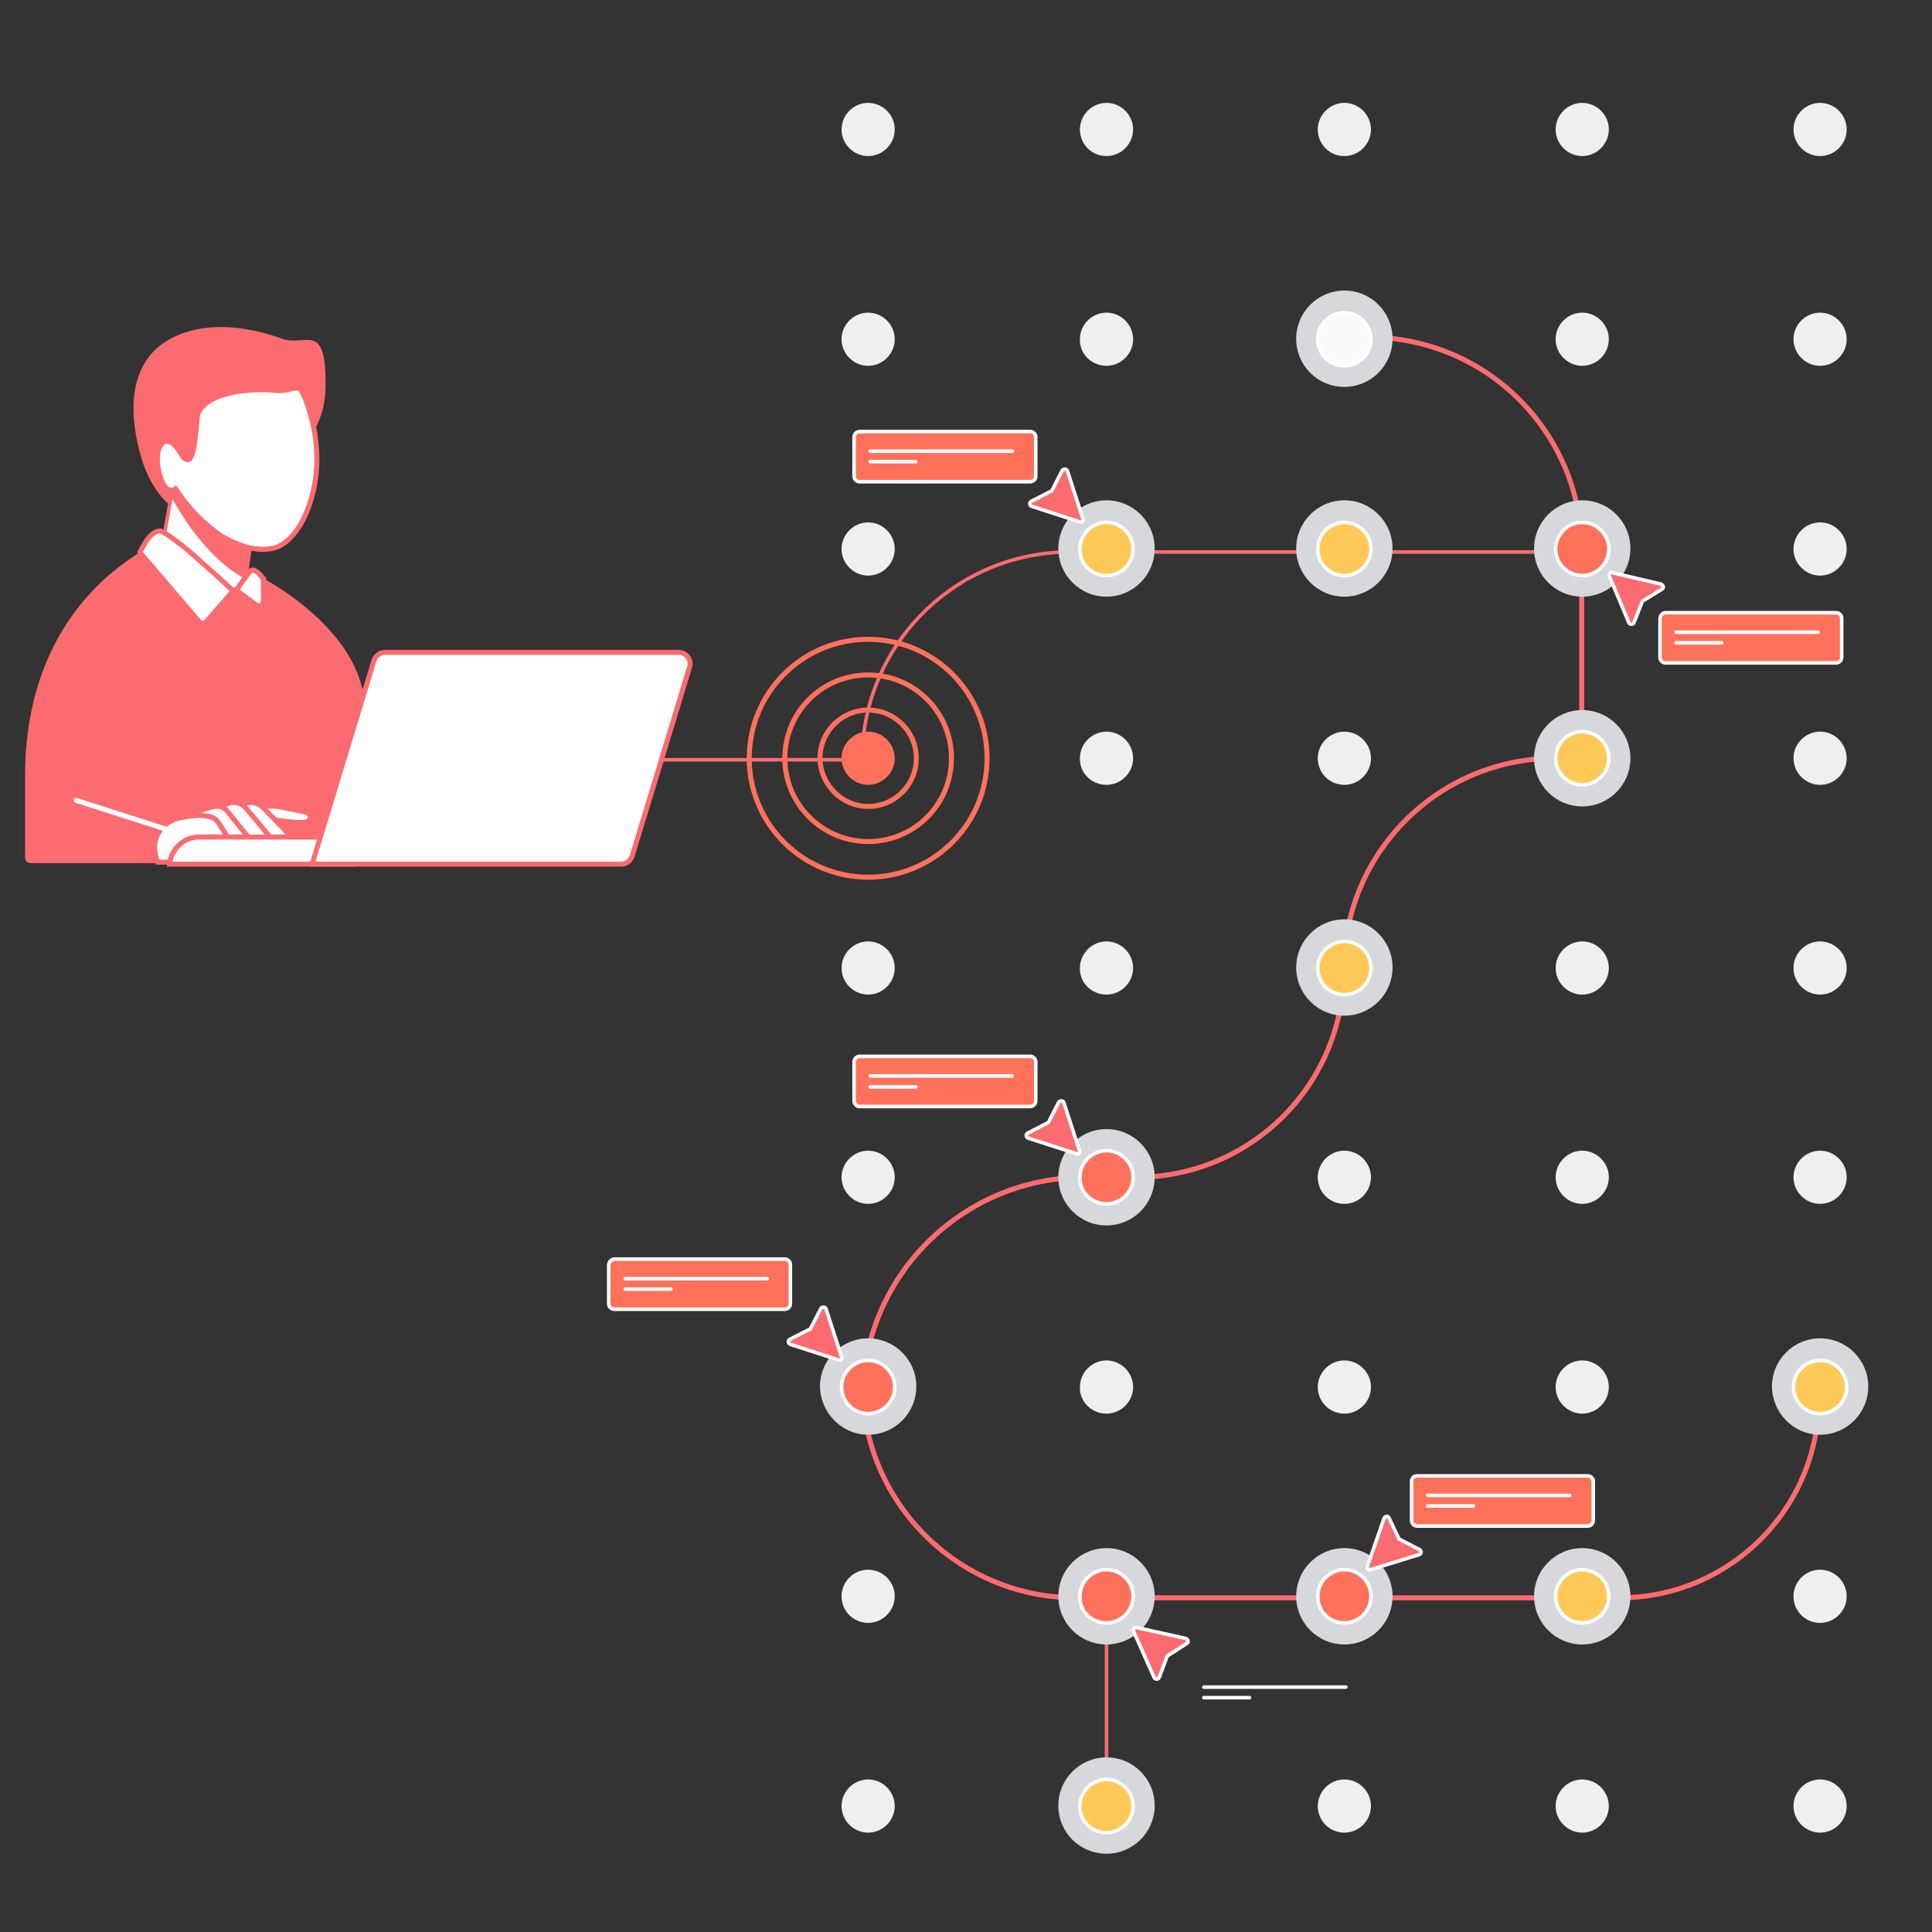 <svg xmlns="http://www.w3.org/2000/svg" xmlns:xlink="http://www.w3.org/1999/xlink" id="Layer_1" x="0px" y="0px" viewBox="0 0 385 385" style="enable-background:new 0 0 385 385;" xml:space="preserve"><rect x="0" y="0" width="385" height="385" fill="#333333" stroke="none"/><style type="text/css">	.st0{fill:none;stroke:#FB6B70;}	.st1{fill:none;stroke:#FB6B70;stroke-width:0.708;}	.st2{fill:#D7D8DC;}	.st3{fill:none;stroke:#FF715B;stroke-miterlimit:10;}	.st4{fill:#EFEFF0;}	.st5{fill:#FF715B;}	.st6{fill:none;stroke:#FFFFFF;stroke-width:0.708;}	.st7{fill:none;stroke:#FFFFFF;stroke-width:0.708;stroke-linecap:round;stroke-miterlimit:10;}	.st8{fill:#FB6B70;stroke:#FFFFFF;stroke-width:0.708;stroke-miterlimit:10;}	.st9{fill:#FFC857;stroke:#FFFFFF;stroke-width:0.708;stroke-miterlimit:10;}	.st10{fill:#FF715B;stroke:#FFFFFF;stroke-width:0.708;stroke-miterlimit:10;}	.st11{fill:#FAFAFA;stroke:#FFFFFF;stroke-width:0.708;stroke-miterlimit:10;}	.st12{fill:#FB6B70;}	.st13{fill:#FFFFFF;stroke:#FB6B70;}	.st14{fill:#FFFFFF;stroke:#FB6B70;stroke-width:0.708;}	.st15{fill:none;stroke:#FFFFFF;stroke-linecap:round;}</style><path class="st0" d="M362.4,277.4L362.4,277.4c0.8,22.4-17.2,41-39.7,41h-7.4H219h-4.6c-22.9,0-41.7-18.2-42.5-41l0,0l0,0 c0.8-23.9,20.4-42.8,44.3-42.8h4.2h6c22.9,0,41.4-18.5,41.4-41.4l0,0l0,0c0-23.3,18.9-42.1,42.1-42.1h5.3v-20.7v-20.7l0,0 c0-23.5-19-42.5-42.5-42.5h-5"></path><path class="st1" d="M312.8,110h-93.6l-5.6,0c-23-0.2-41.8,18.4-41.8,41.4l0,0H87"></path><path class="st1" d="M220.5,359.9v-41.4"></path><path class="st2" d="M267.9,327.7c5.3,0,9.6-4.3,9.6-9.6c0-5.3-4.3-9.6-9.6-9.6c-5.3,0-9.6,4.3-9.6,9.6 C258.3,323.4,262.6,327.7,267.9,327.7z"></path><path class="st3" d="M173,174.8c13.1,0,23.7-10.6,23.7-23.7c0-13.1-10.6-23.7-23.7-23.7c-13.1,0-23.7,10.6-23.7,23.7 C149.3,164.2,159.9,174.8,173,174.8z"></path><path class="st3" d="M173,167.7c9.2,0,16.6-7.4,16.6-16.6c0-9.2-7.4-16.6-16.6-16.6c-9.2,0-16.6,7.4-16.6,16.6 C156.4,160.3,163.9,167.7,173,167.7z"></path><path class="st3" d="M173,160.7c5.3,0,9.6-4.3,9.6-9.6c0-5.3-4.3-9.6-9.6-9.6c-5.3,0-9.6,4.3-9.6,9.6 C163.5,156.4,167.8,160.7,173,160.7z"></path><path class="st2" d="M220.5,327.7c5.3,0,9.6-4.3,9.6-9.6c0-5.3-4.3-9.6-9.6-9.6c-5.3,0-9.6,4.3-9.6,9.6 C210.9,323.4,215.2,327.7,220.5,327.7z"></path><path class="st2" d="M220.5,369.4c5.3,0,9.6-4.3,9.6-9.6c0-5.3-4.3-9.6-9.6-9.6c-5.3,0-9.6,4.3-9.6,9.6 C210.9,365.2,215.2,369.4,220.5,369.4z"></path><path class="st2" d="M315.3,160.7c5.3,0,9.6-4.3,9.6-9.6c0-5.3-4.3-9.6-9.6-9.6c-5.3,0-9.6,4.3-9.6,9.6 C305.7,156.4,310,160.7,315.3,160.7z"></path><path class="st2" d="M315.3,327.7c5.3,0,9.6-4.3,9.6-9.6c0-5.3-4.3-9.6-9.6-9.6c-5.3,0-9.6,4.3-9.6,9.6 C305.7,323.4,310,327.7,315.3,327.7z"></path><path class="st2" d="M362.7,285.9c5.3,0,9.6-4.3,9.6-9.6c0-5.3-4.3-9.6-9.6-9.6c-5.3,0-9.6,4.3-9.6,9.6 C353.2,281.6,357.4,285.9,362.7,285.9z"></path><path class="st2" d="M267.9,202.4c5.3,0,9.6-4.3,9.6-9.6c0-5.3-4.3-9.6-9.6-9.6c-5.3,0-9.6,4.3-9.6,9.6 C258.3,198.1,262.6,202.4,267.9,202.4z"></path><path class="st2" d="M220.5,244.2c5.3,0,9.6-4.3,9.6-9.6c0-5.3-4.3-9.6-9.6-9.6c-5.3,0-9.6,4.3-9.6,9.6 C210.9,239.9,215.2,244.2,220.5,244.2z"></path><path class="st2" d="M173,285.9c5.3,0,9.6-4.3,9.6-9.6c0-5.3-4.3-9.6-9.6-9.6c-5.3,0-9.6,4.3-9.6,9.6 C163.5,281.6,167.8,285.9,173,285.9z"></path><path class="st2" d="M220.5,118.9c5.3,0,9.6-4.3,9.6-9.6c0-5.3-4.3-9.6-9.6-9.6c-5.3,0-9.6,4.3-9.6,9.6 C210.9,114.6,215.2,118.9,220.5,118.9z"></path><path class="st2" d="M267.9,118.9c5.3,0,9.6-4.3,9.6-9.6c0-5.3-4.3-9.6-9.6-9.6c-5.3,0-9.6,4.3-9.6,9.6 C258.3,114.6,262.6,118.9,267.9,118.9z"></path><path class="st2" d="M315.3,118.9c5.3,0,9.6-4.3,9.6-9.6c0-5.3-4.3-9.6-9.6-9.6c-5.3,0-9.6,4.3-9.6,9.6 C305.7,114.6,310,118.9,315.3,118.9z"></path><path class="st2" d="M267.9,77.1c5.3,0,9.6-4.3,9.6-9.6c0-5.3-4.3-9.6-9.6-9.6c-5.3,0-9.6,4.3-9.6,9.6 C258.3,72.9,262.6,77.1,267.9,77.1z"></path><path class="st4" d="M173,31.1c2.9,0,5.3-2.4,5.3-5.3s-2.4-5.3-5.3-5.3c-2.9,0-5.3,2.4-5.3,5.3S170.1,31.1,173,31.1z"></path><path class="st4" d="M173,72.9c2.9,0,5.3-2.4,5.3-5.3c0-2.9-2.4-5.3-5.3-5.3c-2.9,0-5.3,2.4-5.3,5.3C167.7,70.5,170.1,72.9,173,72.9 z"></path><path class="st4" d="M173,114.7c2.9,0,5.3-2.4,5.3-5.3c0-2.9-2.4-5.3-5.3-5.3c-2.9,0-5.3,2.4-5.3,5.3 C167.7,112.3,170.1,114.7,173,114.7z"></path><path class="st4" d="M173,198.2c2.9,0,5.3-2.4,5.3-5.3c0-2.9-2.4-5.3-5.3-5.3c-2.9,0-5.3,2.4-5.3,5.3 C167.7,195.8,170.1,198.2,173,198.2z"></path><path class="st4" d="M173,239.9c2.9,0,5.3-2.4,5.3-5.3c0-2.9-2.4-5.3-5.3-5.3c-2.9,0-5.3,2.4-5.3,5.3 C167.7,237.5,170.1,239.9,173,239.9z"></path><path class="st4" d="M173,323.4c2.9,0,5.3-2.4,5.3-5.3c0-2.9-2.4-5.3-5.3-5.3c-2.9,0-5.3,2.4-5.3,5.3 C167.7,321.1,170.1,323.4,173,323.4z"></path><path class="st4" d="M173,365.2c2.9,0,5.3-2.4,5.3-5.3c0-2.9-2.4-5.3-5.3-5.3c-2.9,0-5.3,2.4-5.3,5.3 C167.7,362.8,170.1,365.2,173,365.2z"></path><path class="st4" d="M220.5,31.1c2.9,0,5.3-2.4,5.3-5.3s-2.4-5.3-5.3-5.3c-2.9,0-5.3,2.4-5.3,5.3S217.5,31.1,220.5,31.1z"></path><path class="st4" d="M220.5,72.9c2.9,0,5.3-2.4,5.3-5.3c0-2.9-2.4-5.3-5.3-5.3c-2.9,0-5.3,2.4-5.3,5.3 C215.1,70.5,217.5,72.9,220.5,72.9z"></path><path class="st4" d="M220.5,156.4c2.9,0,5.3-2.4,5.3-5.3c0-2.9-2.4-5.3-5.3-5.3c-2.9,0-5.3,2.4-5.3,5.3 C215.1,154,217.5,156.4,220.5,156.4z"></path><path class="st4" d="M220.5,198.2c2.9,0,5.3-2.4,5.3-5.3c0-2.9-2.4-5.3-5.3-5.3c-2.9,0-5.3,2.4-5.3,5.3 C215.1,195.8,217.5,198.2,220.5,198.2z"></path><path class="st4" d="M220.5,281.7c2.9,0,5.3-2.4,5.3-5.3c0-2.9-2.4-5.3-5.3-5.3c-2.9,0-5.3,2.4-5.3,5.3 C215.1,279.3,217.5,281.7,220.5,281.7z"></path><path class="st4" d="M267.9,31.1c2.9,0,5.3-2.4,5.3-5.3s-2.4-5.3-5.3-5.3c-2.9,0-5.3,2.4-5.3,5.3S264.9,31.1,267.9,31.1z"></path><path class="st4" d="M267.9,156.4c2.9,0,5.3-2.4,5.3-5.3c0-2.9-2.4-5.3-5.3-5.3c-2.9,0-5.3,2.4-5.3,5.3 C262.6,154,264.9,156.4,267.9,156.4z"></path><path class="st4" d="M267.9,239.9c2.9,0,5.3-2.4,5.3-5.3c0-2.9-2.4-5.3-5.3-5.3c-2.9,0-5.3,2.4-5.3,5.3 C262.6,237.5,264.9,239.9,267.9,239.9z"></path><path class="st4" d="M267.9,281.7c2.9,0,5.3-2.4,5.3-5.3c0-2.9-2.4-5.3-5.3-5.3c-2.9,0-5.3,2.4-5.3,5.3 C262.6,279.3,264.9,281.7,267.9,281.7z"></path><path class="st4" d="M267.9,365.2c2.9,0,5.3-2.4,5.3-5.3c0-2.9-2.4-5.3-5.3-5.3c-2.9,0-5.3,2.4-5.3,5.3 C262.6,362.8,264.9,365.2,267.9,365.2z"></path><path class="st4" d="M315.3,31.1c2.9,0,5.3-2.4,5.3-5.3s-2.4-5.3-5.3-5.3c-2.9,0-5.3,2.4-5.3,5.3S312.4,31.1,315.3,31.1z"></path><path class="st4" d="M315.3,72.9c2.9,0,5.3-2.4,5.3-5.3c0-2.9-2.4-5.3-5.3-5.3c-2.9,0-5.3,2.4-5.3,5.3 C310,70.5,312.4,72.9,315.3,72.9z"></path><path class="st4" d="M315.3,198.2c2.9,0,5.3-2.4,5.3-5.3c0-2.9-2.4-5.3-5.3-5.3c-2.9,0-5.3,2.4-5.3,5.3 C310,195.8,312.4,198.2,315.3,198.2z"></path><path class="st4" d="M315.3,239.9c2.9,0,5.3-2.4,5.3-5.3c0-2.9-2.4-5.3-5.3-5.3c-2.9,0-5.3,2.4-5.3,5.3 C310,237.5,312.4,239.9,315.3,239.9z"></path><path class="st4" d="M315.3,281.7c2.9,0,5.3-2.4,5.3-5.3c0-2.9-2.4-5.3-5.3-5.3c-2.9,0-5.3,2.4-5.3,5.3 C310,279.3,312.4,281.7,315.3,281.7z"></path><path class="st4" d="M315.3,365.2c2.9,0,5.3-2.4,5.3-5.3c0-2.9-2.4-5.3-5.3-5.3c-2.9,0-5.3,2.4-5.3,5.3 C310,362.8,312.4,365.2,315.3,365.2z"></path><path class="st4" d="M362.7,31.1c2.9,0,5.3-2.4,5.3-5.3s-2.4-5.3-5.3-5.3c-2.9,0-5.3,2.4-5.3,5.3S359.8,31.1,362.7,31.1z"></path><path class="st4" d="M362.7,72.9c2.9,0,5.3-2.4,5.3-5.3c0-2.9-2.4-5.3-5.3-5.3c-2.9,0-5.3,2.4-5.3,5.3 C357.4,70.5,359.8,72.9,362.7,72.9z"></path><path class="st4" d="M362.7,114.7c2.9,0,5.3-2.4,5.3-5.3c0-2.9-2.4-5.3-5.3-5.3c-2.9,0-5.3,2.4-5.3,5.3 C357.4,112.3,359.8,114.7,362.7,114.7z"></path><path class="st4" d="M362.7,156.4c2.9,0,5.3-2.4,5.3-5.3c0-2.9-2.4-5.3-5.3-5.3c-2.9,0-5.3,2.4-5.3,5.3 C357.4,154,359.8,156.4,362.7,156.4z"></path><path class="st4" d="M362.7,198.2c2.9,0,5.3-2.4,5.3-5.3c0-2.9-2.4-5.3-5.3-5.3c-2.9,0-5.3,2.4-5.3,5.3 C357.4,195.8,359.8,198.2,362.7,198.2z"></path><path class="st4" d="M362.7,239.9c2.9,0,5.3-2.4,5.3-5.3c0-2.9-2.4-5.3-5.3-5.3c-2.9,0-5.3,2.4-5.3,5.3 C357.4,237.5,359.8,239.9,362.7,239.9z"></path><path class="st4" d="M362.7,323.4c2.9,0,5.3-2.4,5.3-5.3c0-2.9-2.4-5.3-5.3-5.3c-2.9,0-5.3,2.4-5.3,5.3 C357.4,321.1,359.8,323.4,362.7,323.4z"></path><path class="st4" d="M362.7,365.2c2.9,0,5.3-2.4,5.3-5.3c0-2.9-2.4-5.3-5.3-5.3c-2.9,0-5.3,2.4-5.3,5.3 C357.4,362.8,359.8,365.2,362.7,365.2z"></path><path class="st5" d="M171.3,86h34c0.6,0,1.1,0.5,1.1,1.1v7.8c0,0.6-0.5,1.1-1.1,1.1h-34c-0.6,0-1.1-0.5-1.1-1.1v-7.8 C170.2,86.5,170.7,86,171.3,86z"></path><path class="st6" d="M171.3,86h34c0.6,0,1.1,0.5,1.1,1.1v7.8c0,0.6-0.5,1.1-1.1,1.1h-34c-0.6,0-1.1-0.5-1.1-1.1v-7.8 C170.2,86.5,170.7,86,171.3,86z"></path><path class="st7" d="M173.4,89.9h28.3"></path><path class="st7" d="M173.4,92h9.1"></path><path class="st5" d="M171.3,210.5h34c0.6,0,1.1,0.5,1.1,1.1v7.8c0,0.6-0.5,1.1-1.1,1.1h-34c-0.6,0-1.1-0.5-1.1-1.1v-7.8 C170.2,211,170.7,210.5,171.3,210.5z"></path><path class="st6" d="M171.3,210.5h34c0.6,0,1.1,0.5,1.1,1.1v7.8c0,0.6-0.5,1.1-1.1,1.1h-34c-0.6,0-1.1-0.5-1.1-1.1v-7.8 C170.2,211,170.7,210.5,171.3,210.5z"></path><path class="st7" d="M173.4,214.4h28.3"></path><path class="st7" d="M173.4,216.6h9.1"></path><path class="st5" d="M331.9,122.1h34c0.6,0,1.1,0.5,1.1,1.1v7.8c0,0.6-0.5,1.1-1.1,1.1h-34c-0.6,0-1.1-0.5-1.1-1.1v-7.8 C330.9,122.6,331.3,122.1,331.9,122.1z"></path><path class="st6" d="M331.9,122.1h34c0.6,0,1.1,0.5,1.1,1.1v7.8c0,0.6-0.5,1.1-1.1,1.1h-34c-0.6,0-1.1-0.5-1.1-1.1v-7.8 C330.9,122.6,331.3,122.1,331.9,122.1z"></path><path class="st7" d="M334,126h28.3"></path><path class="st7" d="M334,128.1h9.1"></path><path class="st8" d="M273.1,312.8l9.7-3c0.5-0.2,0.5-0.7,0.1-1l-4.1-2.1l-2-4.2c-0.2-0.5-0.8-0.4-1,0.1l-3.3,9.5 C272.3,312.6,272.8,313,273.1,312.8z"></path><path class="st8" d="M215.8,103.4l-3.1-9.6c-0.2-0.4-0.7-0.4-1-0.1l-2.1,4.1l-4.1,2.1c-0.4,0.2-0.4,0.8,0.1,1l9.6,3.1 C215.7,104.2,216,103.7,215.8,103.4z"></path><path class="st5" d="M282.4,294.1h34c0.6,0,1.1,0.5,1.1,1.1v7.8c0,0.6-0.5,1.1-1.1,1.1h-34c-0.6,0-1.1-0.5-1.1-1.1v-7.8 C281.3,294.5,281.8,294.1,282.4,294.1z"></path><path class="st6" d="M282.4,294.1h34c0.6,0,1.1,0.5,1.1,1.1v7.8c0,0.6-0.5,1.1-1.1,1.1h-34c-0.6,0-1.1-0.5-1.1-1.1v-7.8 C281.3,294.5,281.8,294.1,282.4,294.1z"></path><path class="st7" d="M284.5,298h28.3"></path><path class="st7" d="M284.5,300.1h9.1"></path><path class="st7" d="M239.9,336.2h28.3"></path><path class="st7" d="M239.9,338.3h9.1"></path><path class="st5" d="M122.4,250.9h34c0.6,0,1.1,0.5,1.1,1.1v7.8c0,0.6-0.5,1.1-1.1,1.1h-34c-0.6,0-1.1-0.5-1.1-1.1v-7.8 C121.4,251.4,121.9,250.9,122.4,250.9z"></path><path class="st6" d="M122.4,250.9h34c0.6,0,1.1,0.5,1.1,1.1v7.8c0,0.6-0.5,1.1-1.1,1.1h-34c-0.6,0-1.1-0.5-1.1-1.1v-7.8 C121.4,251.4,121.9,250.9,122.4,250.9z"></path><path class="st7" d="M124.6,254.8h28.3"></path><path class="st7" d="M124.6,256.9h9.1"></path><path class="st9" d="M220.5,114.7c2.9,0,5.3-2.4,5.3-5.3c0-2.9-2.4-5.3-5.3-5.3c-2.9,0-5.3,2.4-5.3,5.3 C215.1,112.3,217.5,114.7,220.5,114.7z"></path><path class="st9" d="M267.9,114.7c2.9,0,5.3-2.4,5.3-5.3c0-2.9-2.4-5.3-5.3-5.3c-2.9,0-5.3,2.4-5.3,5.3 C262.6,112.3,264.9,114.7,267.9,114.7z"></path><path class="st5" d="M173,156.4c2.9,0,5.3-2.4,5.3-5.3c0-2.9-2.4-5.3-5.3-5.3c-2.9,0-5.3,2.4-5.3,5.3 C167.7,154,170.1,156.4,173,156.4z"></path><path class="st10" d="M315.3,114.7c2.9,0,5.3-2.4,5.3-5.3c0-2.9-2.4-5.3-5.3-5.3c-2.9,0-5.3,2.4-5.3,5.3 C310,112.3,312.4,114.7,315.3,114.7z"></path><path class="st11" d="M267.9,72.9c2.9,0,5.3-2.4,5.3-5.3c0-2.9-2.4-5.3-5.3-5.3c-2.9,0-5.3,2.4-5.3,5.3 C262.6,70.5,264.9,72.9,267.9,72.9z"></path><path class="st9" d="M315.3,156.4c2.9,0,5.3-2.4,5.3-5.3c0-2.9-2.4-5.3-5.3-5.3c-2.9,0-5.3,2.4-5.3,5.3 C310,154,312.4,156.4,315.3,156.4z"></path><path class="st9" d="M267.9,198.2c2.9,0,5.3-2.4,5.3-5.3c0-2.9-2.4-5.3-5.3-5.3c-2.9,0-5.3,2.4-5.3,5.3 C262.6,195.8,264.9,198.2,267.9,198.2z"></path><path class="st10" d="M220.5,239.9c2.9,0,5.3-2.4,5.3-5.3c0-2.9-2.4-5.3-5.3-5.3c-2.9,0-5.3,2.4-5.3,5.3 C215.1,237.5,217.5,239.9,220.5,239.9z"></path><path class="st10" d="M173,281.7c2.9,0,5.3-2.4,5.3-5.3c0-2.9-2.4-5.3-5.3-5.3c-2.9,0-5.3,2.4-5.3,5.3 C167.7,279.3,170.1,281.7,173,281.7z"></path><path class="st10" d="M267.9,323.4c2.9,0,5.3-2.4,5.3-5.3c0-2.9-2.4-5.3-5.3-5.3c-2.9,0-5.3,2.4-5.3,5.3 C262.6,321.1,264.9,323.4,267.9,323.4z"></path><path class="st9" d="M315.3,323.4c2.9,0,5.3-2.4,5.3-5.3c0-2.9-2.4-5.3-5.3-5.3c-2.9,0-5.3,2.4-5.3,5.3 C310,321.1,312.4,323.4,315.3,323.4z"></path><path class="st9" d="M362.7,281.7c2.9,0,5.3-2.4,5.3-5.3c0-2.9-2.4-5.3-5.3-5.3c-2.9,0-5.3,2.4-5.3,5.3 C357.4,279.3,359.8,281.7,362.7,281.7z"></path><path class="st9" d="M220.5,365.2c2.9,0,5.3-2.4,5.3-5.3c0-2.9-2.4-5.3-5.3-5.3c-2.9,0-5.3,2.4-5.3,5.3 C215.1,362.8,217.5,365.2,220.5,365.2z"></path><path class="st10" d="M220.5,323.4c2.9,0,5.3-2.4,5.3-5.3c0-2.9-2.4-5.3-5.3-5.3c-2.9,0-5.3,2.4-5.3,5.3 C215.1,321.1,217.5,323.4,220.5,323.4z"></path><path class="st8" d="M167.7,270.4l-3.1-9.6c-0.2-0.4-0.7-0.4-1-0.1l-2.1,4.1l-4.1,2.1c-0.4,0.2-0.4,0.8,0.1,1l9.6,3.1 C167.5,271.2,167.9,270.7,167.7,270.4z"></path><path class="st8" d="M215.1,229.3l-3.1-9.6c-0.2-0.4-0.7-0.4-1-0.1l-2.1,4.1l-4.1,2.1c-0.4,0.2-0.4,0.8,0.1,1l9.6,3.1 C215,230.1,215.3,229.7,215.1,229.3z"></path><path class="st8" d="M320.7,114.8l3.9,9.3c0.2,0.4,0.8,0.4,1,0l1.7-4.3l3.9-2.4c0.4-0.2,0.3-0.8-0.2-1l-9.8-2.3 C320.8,114,320.5,114.5,320.7,114.8z"></path><path class="st8" d="M225.9,325.1l4.1,9.2c0.2,0.4,0.8,0.4,1,0l1.6-4.3l3.9-2.5c0.4-0.2,0.3-0.8-0.2-1l-9.9-2.2 C226,324.3,225.7,324.8,225.9,325.1z"></path><path class="st12" d="M47.7,172H6.1c-0.6,0-1.1-0.5-1.1-1.1c0-2.3,0-8.2,0-16.4c0-18.8,7.5-35.3,23.8-45l23.4,5.6 c7.5,4.1,16.9,11.7,19.6,20.7L82.5,172L47.7,172L47.7,172z"></path><path class="st13" d="M44.8,171.8H31.4c0,0-1.3-3,0-5.5c1.3-2.5,3.7-3.4,6.2-3.7c9.4-2.8,9.6,9.2,9.6,9.2H44.8z"></path><path class="st13" d="M51.6,160.8l1.2-0.1c1-0.1,2.1-0.1,3.1,0.1l4.9,1c1,0.2,1.5,1.2,0.5,1.9c-0.9,0.7-8.5-0.6-9.4-0.7L51.6,160.8z "></path><path class="st13" d="M46.8,160.6l2.5-0.6c1.1-0.3,2.3,0.1,3.1,0.9l6.6,6.8c0.9,0.9,0.4,2.5-0.8,2.8c-1.3,0.3-2.6,0.1-3.7-0.7 l-4.7-5.5L46.8,160.6L46.8,160.6z"></path><path class="st13" d="M41.7,161.4l4.1-1.4c1.1-0.3,2.3,0.1,3.1,0.9l6.1,7.3c0.9,0.9-0.5,1.4-1.7,1.7c-1.3,0.3-2.6,0.1-3.7-0.7 l-4.4-4.6L41.7,161.4L41.7,161.4z"></path><path class="st13" d="M35.5,163l6.7-2.2c1-0.2,2.2-0.4,3.3,1.1l5,6.2c0.8,0.8,0.8,0.6-0.3,0.9c-1.1,0.3-2,2.2-3,1.5c0,0-2.4-5-4-7 C41.5,161.6,35.5,163,35.5,163z"></path><path class="st12" d="M64.8,73.7c0.6,9-1.8,10.3-3.3,15.1c3.8,6.8-10.2,10.1-18.2,12.3c-5.7,4.6-12.6-1-15.2-10.1 c-2.2-7.7-2.2-14.9,1.5-19.8c3.7-5,13.1-8.6,26.6-3.7C60.4,69,64.3,64.7,64.8,73.7z"></path><path class="st14" d="M32.7,106.8l1.5-8.4l15.6,10.8L49,115c-0.2,0.4-0.7,1.1-1.1,1.8c-0.2,0.3-0.4,0.7-0.6,0.9 c-0.1,0.1-0.1,0.2-0.2,0.3l-15.3-6.1L32.7,106.8L32.7,106.8z"></path><path class="st12" d="M49.2,115.6c-9.7-5.3-14.7-16.2-16.3-18.7l1.8-0.6l15.5,11.8L49.2,115.6z"></path><path class="st13" d="M35.1,97.5L35,97.4l-0.1,0.1c-0.4,0.2-1,0.3-1.6-0.1c-0.6-0.5-1.3-1.6-1.8-4.2c-0.2-1.3-0.2-2.4,0-3.2 c0.2-0.9,0.6-1.5,1-1.8c0.4-0.3,0.9-0.4,1.5-0.1c0.6,0.3,1.2,0.9,1.8,1.9c0.3,0.5,0.6,0.9,0.8,1.2c0.3,0.2,0.5,0.4,0.8,0.4 c0.3,0,0.5-0.2,0.6-0.5c0.2-0.3,0.3-0.6,0.4-1c0.4-1.4,0.6-3.5,0.8-5.7c0-0.4,0.1-0.8,0.1-1.2c0.1-1.2,0.9-2.2,2-3 c1.1-0.8,2.6-1.4,4.2-1.8c3.3-0.8,7-0.9,9.3-0.6c1.2,0.1,2.1,0,2.8-0.2c0.2,0,0.3-0.1,0.4-0.1c0.2-0.1,0.4-0.1,0.5-0.1 c0.3-0.1,0.5-0.1,0.7-0.1c0.4,0,0.8,0.3,1.2,1.2c0.5,0.9,1,2.3,1.6,4.6c1.7,6.1,1.4,12.2-0.2,17c-1.5,4.8-4.2,8.3-7.2,9.1 c-3,0.8-6.8-0.2-10.5-2.4C40.7,104.5,37.3,101.1,35.1,97.5z"></path><path class="st13" d="M46.6,117.6l-5.5,6.3c-0.4,0.4-1,0.4-1.4,0l-11.8-13.8c0,0,0-0.1,0-0.1c0.1-0.1,0.1-0.3,0.3-0.5 c0.2-0.4,0.5-1,0.9-1.6c0.4-0.6,0.8-1.1,1.3-1.5c0.5-0.4,1-0.6,1.5-0.6c0.1,0,0.3,0.1,0.5,0.2c0.2,0.1,0.4,0.2,0.7,0.4 c0.5,0.3,1.2,0.8,2,1.4c1.5,1.1,3.3,2.6,5,4.2c1.7,1.5,3.4,3,4.6,4.1c0.6,0.6,1.1,1,1.5,1.4C46.3,117.4,46.5,117.5,46.6,117.6 C46.6,117.6,46.6,117.6,46.6,117.6z M47.1,117.6l0.1-0.2l0.6-0.8c0.5-0.7,1.1-1.6,1.8-2.5c0.1-0.2,0.3-0.3,0.4-0.4 c0.1-0.1,0.3-0.1,0.4-0.1c0.3,0,0.7,0.3,1,0.5c0.3,0.3,0.6,0.6,0.8,0.9c0.1,0.1,0.2,0.3,0.2,0.3c0,0,0,0.1,0.1,0.1v4.4 c0,0.8-0.9,1.2-1.5,0.7L47.1,117.6z"></path><path class="st15" d="M33.6,165.4l-18.4-5.9"></path><path class="st13" d="M33.8,172.2c0.3-3,2.8-5.4,5.8-5.4h30.6v5.4H33.8z"></path><path class="st13" d="M74.5,131.7c0.3-1,1.2-1.7,2.2-1.7h58.5c1.6,0,2.7,1.5,2.2,3l-11.4,37.5c-0.3,1-1.2,1.7-2.2,1.7H62.2 L74.5,131.7z"></path></svg>